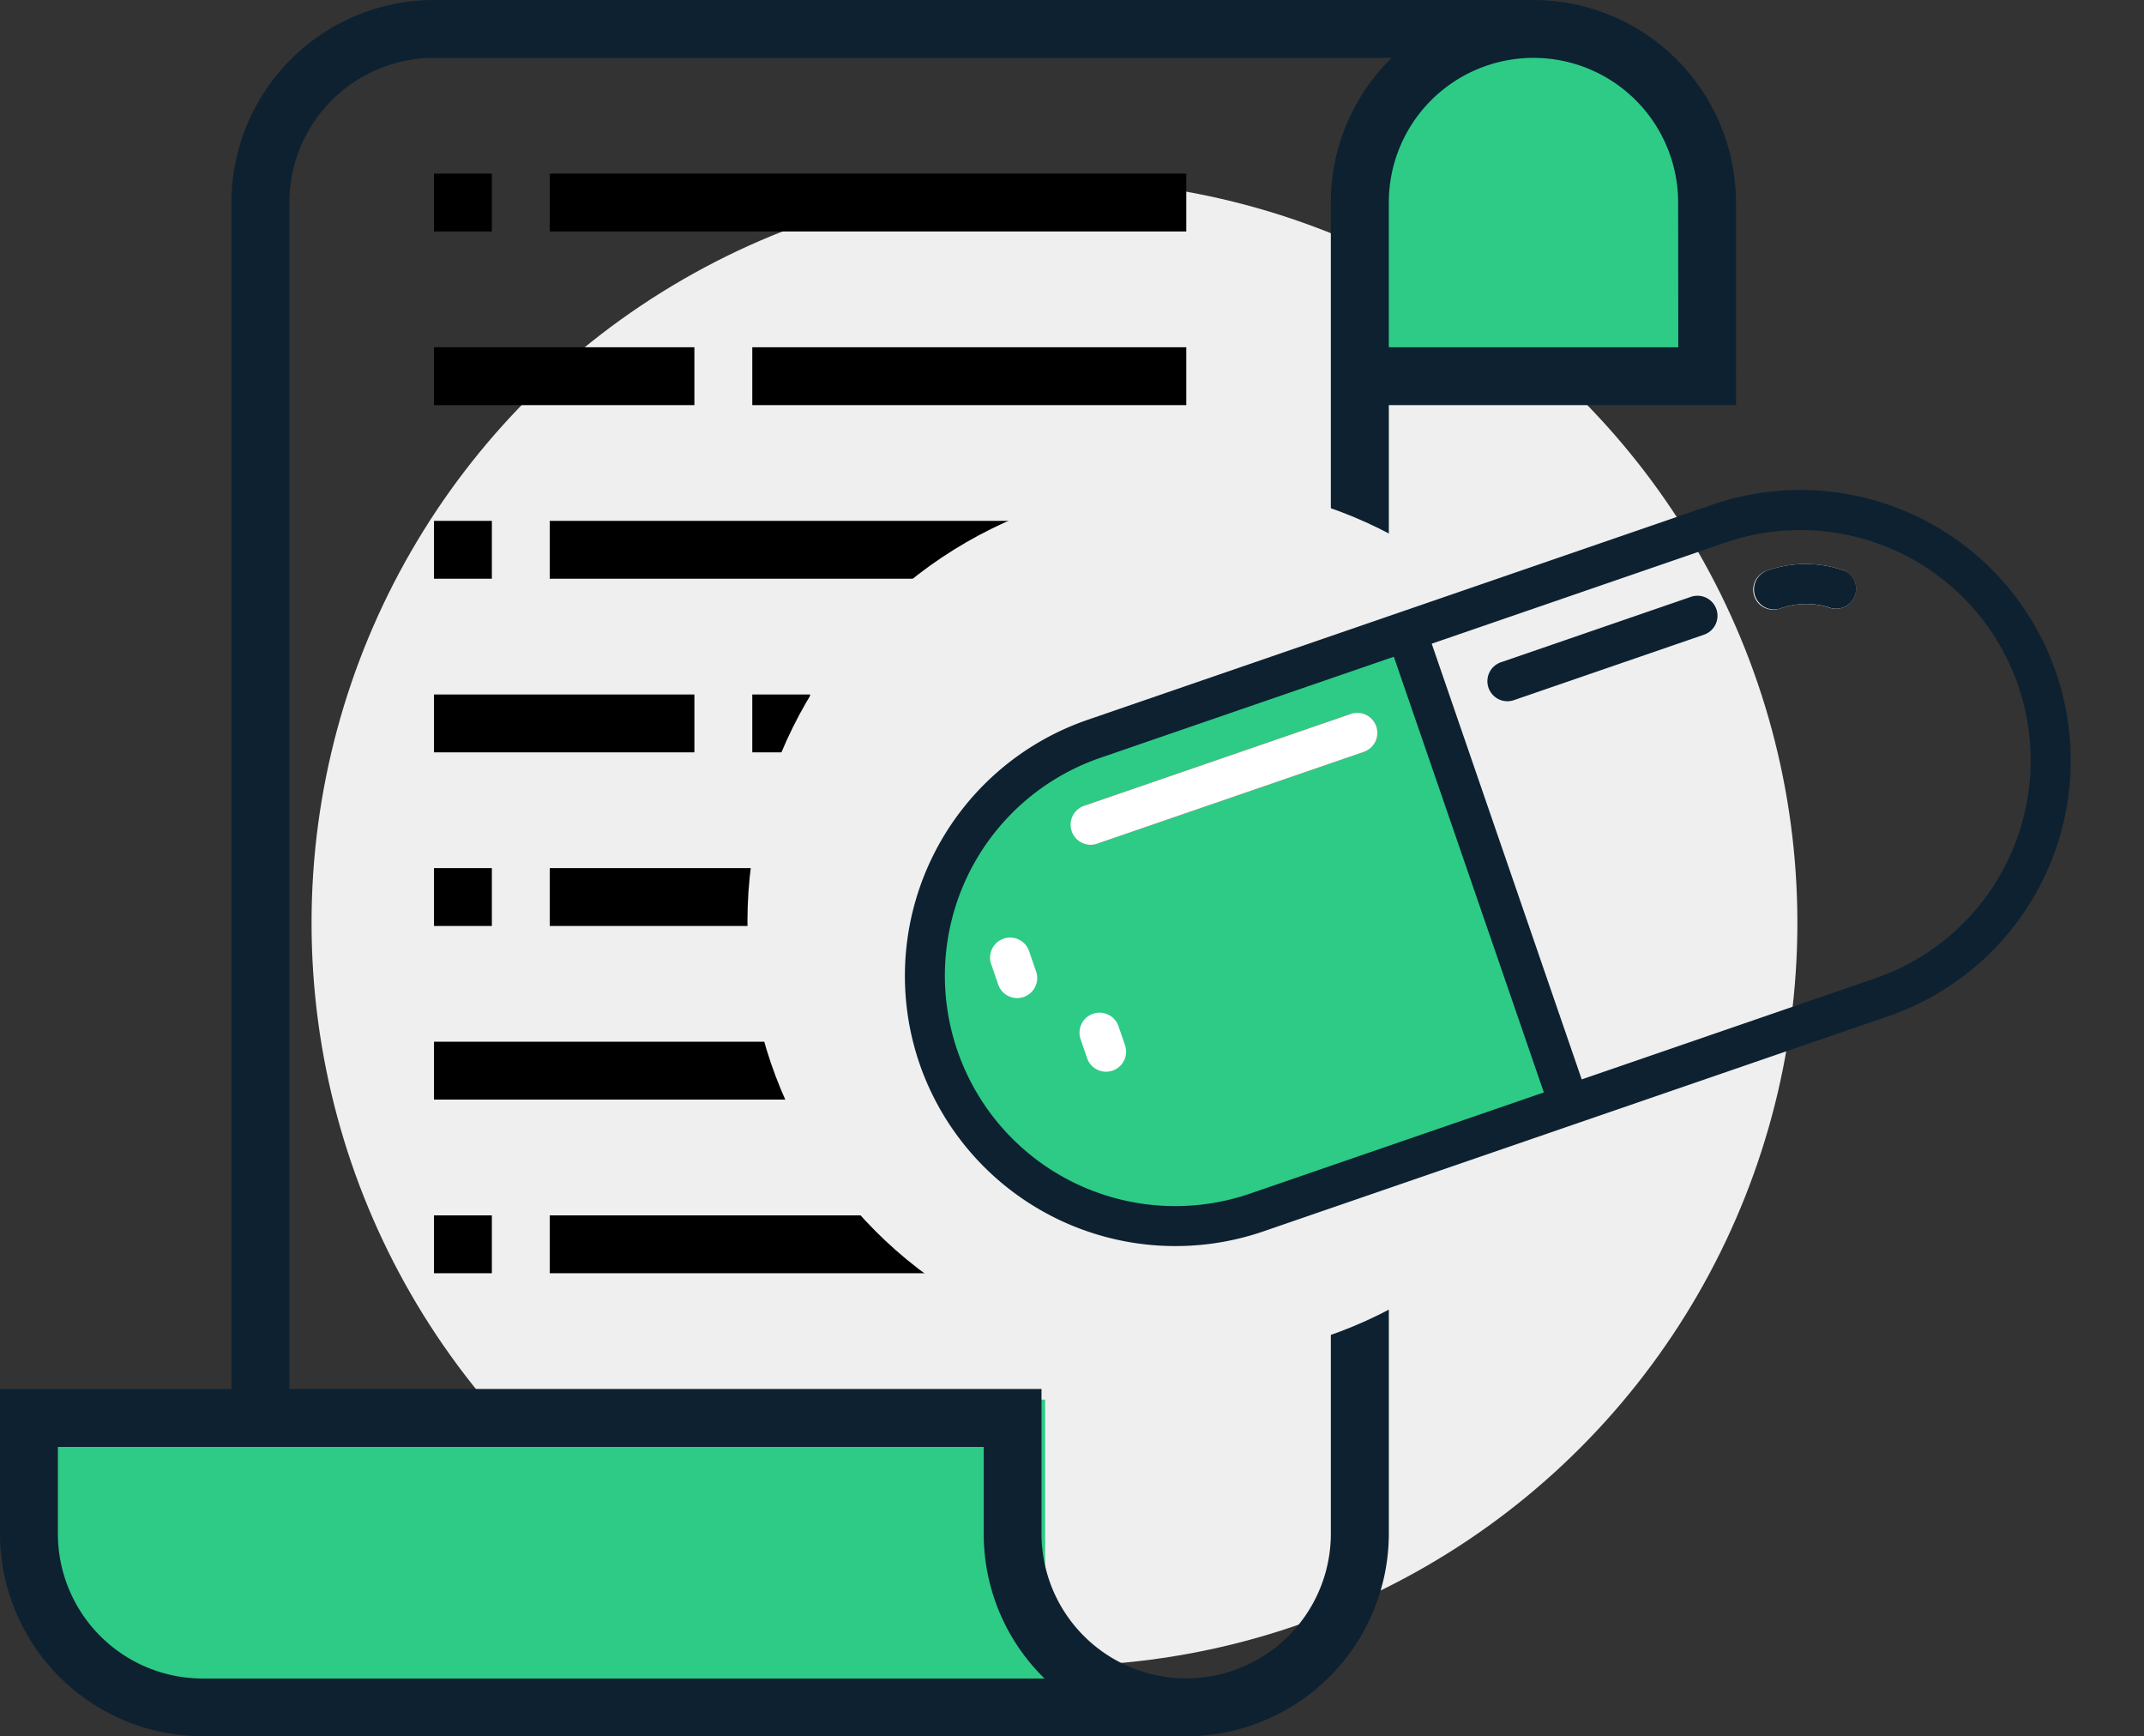 <svg xmlns="http://www.w3.org/2000/svg" width="69.112" height="55.961" viewBox="0 0 69.112 55.961">
  <rect x="0" y="0" width="69.112" height="55.961" fill="#333333" stroke="none"/>
  <defs>
    <style>
      .cls-1 {
        fill: #efefef;
      }

      .cls-2 {
        fill: #2dcb86;
      }

      .cls-3 {
        fill: #0d2131;
      }

      .cls-4 {
        fill: #fff;
      }

      .cls-5 {
        fill: #dd3e46;
      }
    </style>
  </defs>
  <g id="Group_2402" data-name="Group 2402" transform="translate(-106.002 -74.607)">
    <g id="Group_2323" data-name="Group 2323" transform="translate(116.045 80.405)">
      <circle id="Ellipse_1" data-name="Ellipse 1" class="cls-1" cx="23.948" cy="23.948" r="23.948" transform="translate(0 0)"/>
    </g>
    <path id="Path_152" data-name="Path 152" class="cls-2" d="M0,0H33.69V10.849L3.274,9.494Z" transform="translate(106.002 119.718)"/>
    <path id="Path_153" data-name="Path 153" class="cls-2" d="M1.258,1.084H9.047l2.945,10.23H0Z" transform="translate(149.971 75.284)"/>
    <g id="list_4_" data-name="list (4)" transform="translate(106.002 74.607)">
      <path id="Path_123" data-name="Path 123" d="M120,48h1.865v1.865H120Zm0,0" transform="translate(-106.01 -42.404)"/>
      <path id="Path_124" data-name="Path 124" d="M152,48h20.519v1.865H152Zm0,0" transform="translate(-134.279 -42.404)"/>
      <path id="Path_125" data-name="Path 125" d="M120,96h8.394v1.865H120Zm0,0" transform="translate(-106.01 -84.808)"/>
      <path id="Path_126" data-name="Path 126" d="M208,96h13.99v1.865H208Zm0,0" transform="translate(-183.75 -84.808)"/>
      <path id="Path_127" data-name="Path 127" d="M120,144h1.865v1.865H120Zm0,0" transform="translate(-106.01 -127.212)"/>
      <path id="Path_128" data-name="Path 128" d="M120,240h1.865v1.865H120Zm0,0" transform="translate(-106.01 -212.02)"/>
      <path id="Path_129" data-name="Path 129" d="M208,192h1.865v1.865H208Zm0,0" transform="translate(-183.75 -169.616)"/>
      <path id="Path_130" data-name="Path 130" d="M152,144h20.519v1.865H152Zm0,0" transform="translate(-134.279 -127.212)"/>
      <path id="Path_131" data-name="Path 131" d="M120,192h8.394v1.865H120Zm0,0" transform="translate(-106.01 -169.616)"/>
      <path id="Path_132" data-name="Path 132" d="M312,240h1.865v1.865H312Zm0,0" transform="translate(-275.626 -212.02)"/>
      <path id="Path_133" data-name="Path 133" d="M280,288h5.6v1.865H280Zm0,0" transform="translate(-247.356 -254.424)"/>
      <path id="Path_134" data-name="Path 134" d="M312,336h1.865v1.865H312Zm0,0" transform="translate(-275.626 -296.828)"/>
      <path id="Path_135" data-name="Path 135" d="M120,336h1.865v1.865H120Zm0,0" transform="translate(-106.01 -296.828)"/>
      <path id="Path_136" data-name="Path 136" d="M240,192h10.259v1.865H240Zm0,0" transform="translate(-212.02 -169.616)"/>
      <path id="Path_137" data-name="Path 137" d="M152,240h14.923v1.865H152Zm0,0" transform="translate(-134.279 -212.02)"/>
      <path id="Path_138" data-name="Path 138" d="M120,288h16.788v1.865H120Zm0,0" transform="translate(-106.01 -254.424)"/>
      <path id="Path_139" data-name="Path 139" d="M152,336h14.923v1.865H152Zm0,0" transform="translate(-134.279 -296.828)"/>
      <path id="Path_140" data-name="Path 140" class="cls-3" d="M55.96,6.529A6.537,6.537,0,0,0,49.432,0H13.99A6.536,6.536,0,0,0,7.461,6.529v38.24H0v4.663A6.536,6.536,0,0,0,6.529,55.96H38.24a6.536,6.536,0,0,0,6.529-6.529V13.057H55.96ZM6.529,54.1a4.669,4.669,0,0,1-4.663-4.663v-2.8H31.711v2.8A6.511,6.511,0,0,0,33.67,54.1ZM42.9,49.432a4.663,4.663,0,1,1-9.327,0V44.768H9.327V6.529A4.669,4.669,0,0,1,13.99,1.865H44.862A6.511,6.511,0,0,0,42.9,6.529ZM54.1,11.192H44.768V6.529a4.663,4.663,0,1,1,9.327,0Zm0,0"/>
    </g>
    <circle id="Ellipse_11" data-name="Ellipse 11" class="cls-1" cx="14.122" cy="14.122" r="14.122" transform="translate(130.096 90.188)"/>
    <g id="healthcare-and-medical" transform="translate(169.439 88.037) rotate(71)">
      <path id="Path_14" data-name="Path 14" class="cls-2" d="M0,0V10.655a8.072,8.072,0,0,0,16.143,0V0ZM0,0" transform="translate(0.646 19.372)"/>
      <path id="Path_15" data-name="Path 15" class="cls-4" d="M.646,7.749A.646.646,0,0,1,0,7.1V.646a.646.646,0,1,1,1.291,0V7.1A.646.646,0,0,1,.646,7.749Zm0,0" transform="translate(2.583 9.686)"/>
      <path id="Path_17" data-name="Path 17" class="cls-4" d="M.646,3.221A.646.646,0,0,1,0,2.575,3.736,3.736,0,0,1,.835.181a.646.646,0,0,1,.913.913,2.536,2.536,0,0,0-.457,1.481A.646.646,0,0,1,.646,3.221Zm0,0" transform="translate(2.583 5.174)"/>
      <path id="Path_18" data-name="Path 18" class="cls-5" d="M.646,10.332A.646.646,0,0,1,0,9.686V.646a.646.646,0,1,1,1.291,0v9.04A.646.646,0,0,1,.646,10.332Zm0,0" transform="translate(2.583 21.309)"/>
      <path id="Path_26" data-name="Path 26" class="cls-3" d="M8.717,38.744a8.727,8.727,0,0,0,8.717-8.717V8.717A8.717,8.717,0,0,0,0,8.717V30.027A8.727,8.727,0,0,0,8.717,38.744ZM1.291,8.717a7.426,7.426,0,1,1,14.852,0V18.726H1.291Zm0,11.3H16.143V30.027a7.426,7.426,0,0,1-14.852,0Zm0,0" transform="translate(0 0)"/>
      <path id="Path_27" data-name="Path 27" class="cls-3" d="M.646,0A.646.646,0,0,0,0,.646V7.1a.646.646,0,1,0,1.291,0V.646A.646.646,0,0,0,.646,0Zm0,0" transform="translate(2.583 9.686)"/>
      <path id="Path_29" data-name="Path 29" class="cls-3" d="M.835.186A3.736,3.736,0,0,0,0,2.579a.646.646,0,0,0,1.291,0,2.535,2.535,0,0,1,.457-1.485A.646.646,0,0,0,.835.181Zm0,0" transform="translate(2.583 5.169)"/>
      <path id="Path_30" data-name="Path 30" class="cls-4" d="M1.291,9.686V.646A.646.646,0,1,0,0,.646v9.04a.646.646,0,1,0,1.291,0Zm0,0" transform="translate(2.583 21.309)"/>
      <path id="Path_34" data-name="Path 34" class="cls-4" d="M.646,1.291h.646A.646.646,0,0,0,1.291,0H.646a.646.646,0,1,0,0,1.291Zm0,0" transform="translate(9.04 32.287)"/>
      <path id="Path_35" data-name="Path 35" class="cls-4" d="M.646,1.291h.646A.646.646,0,1,0,1.291,0H.646a.646.646,0,1,0,0,1.291Zm0,0" transform="translate(5.812 34.224)"/>
    </g>
  </g>
</svg>
